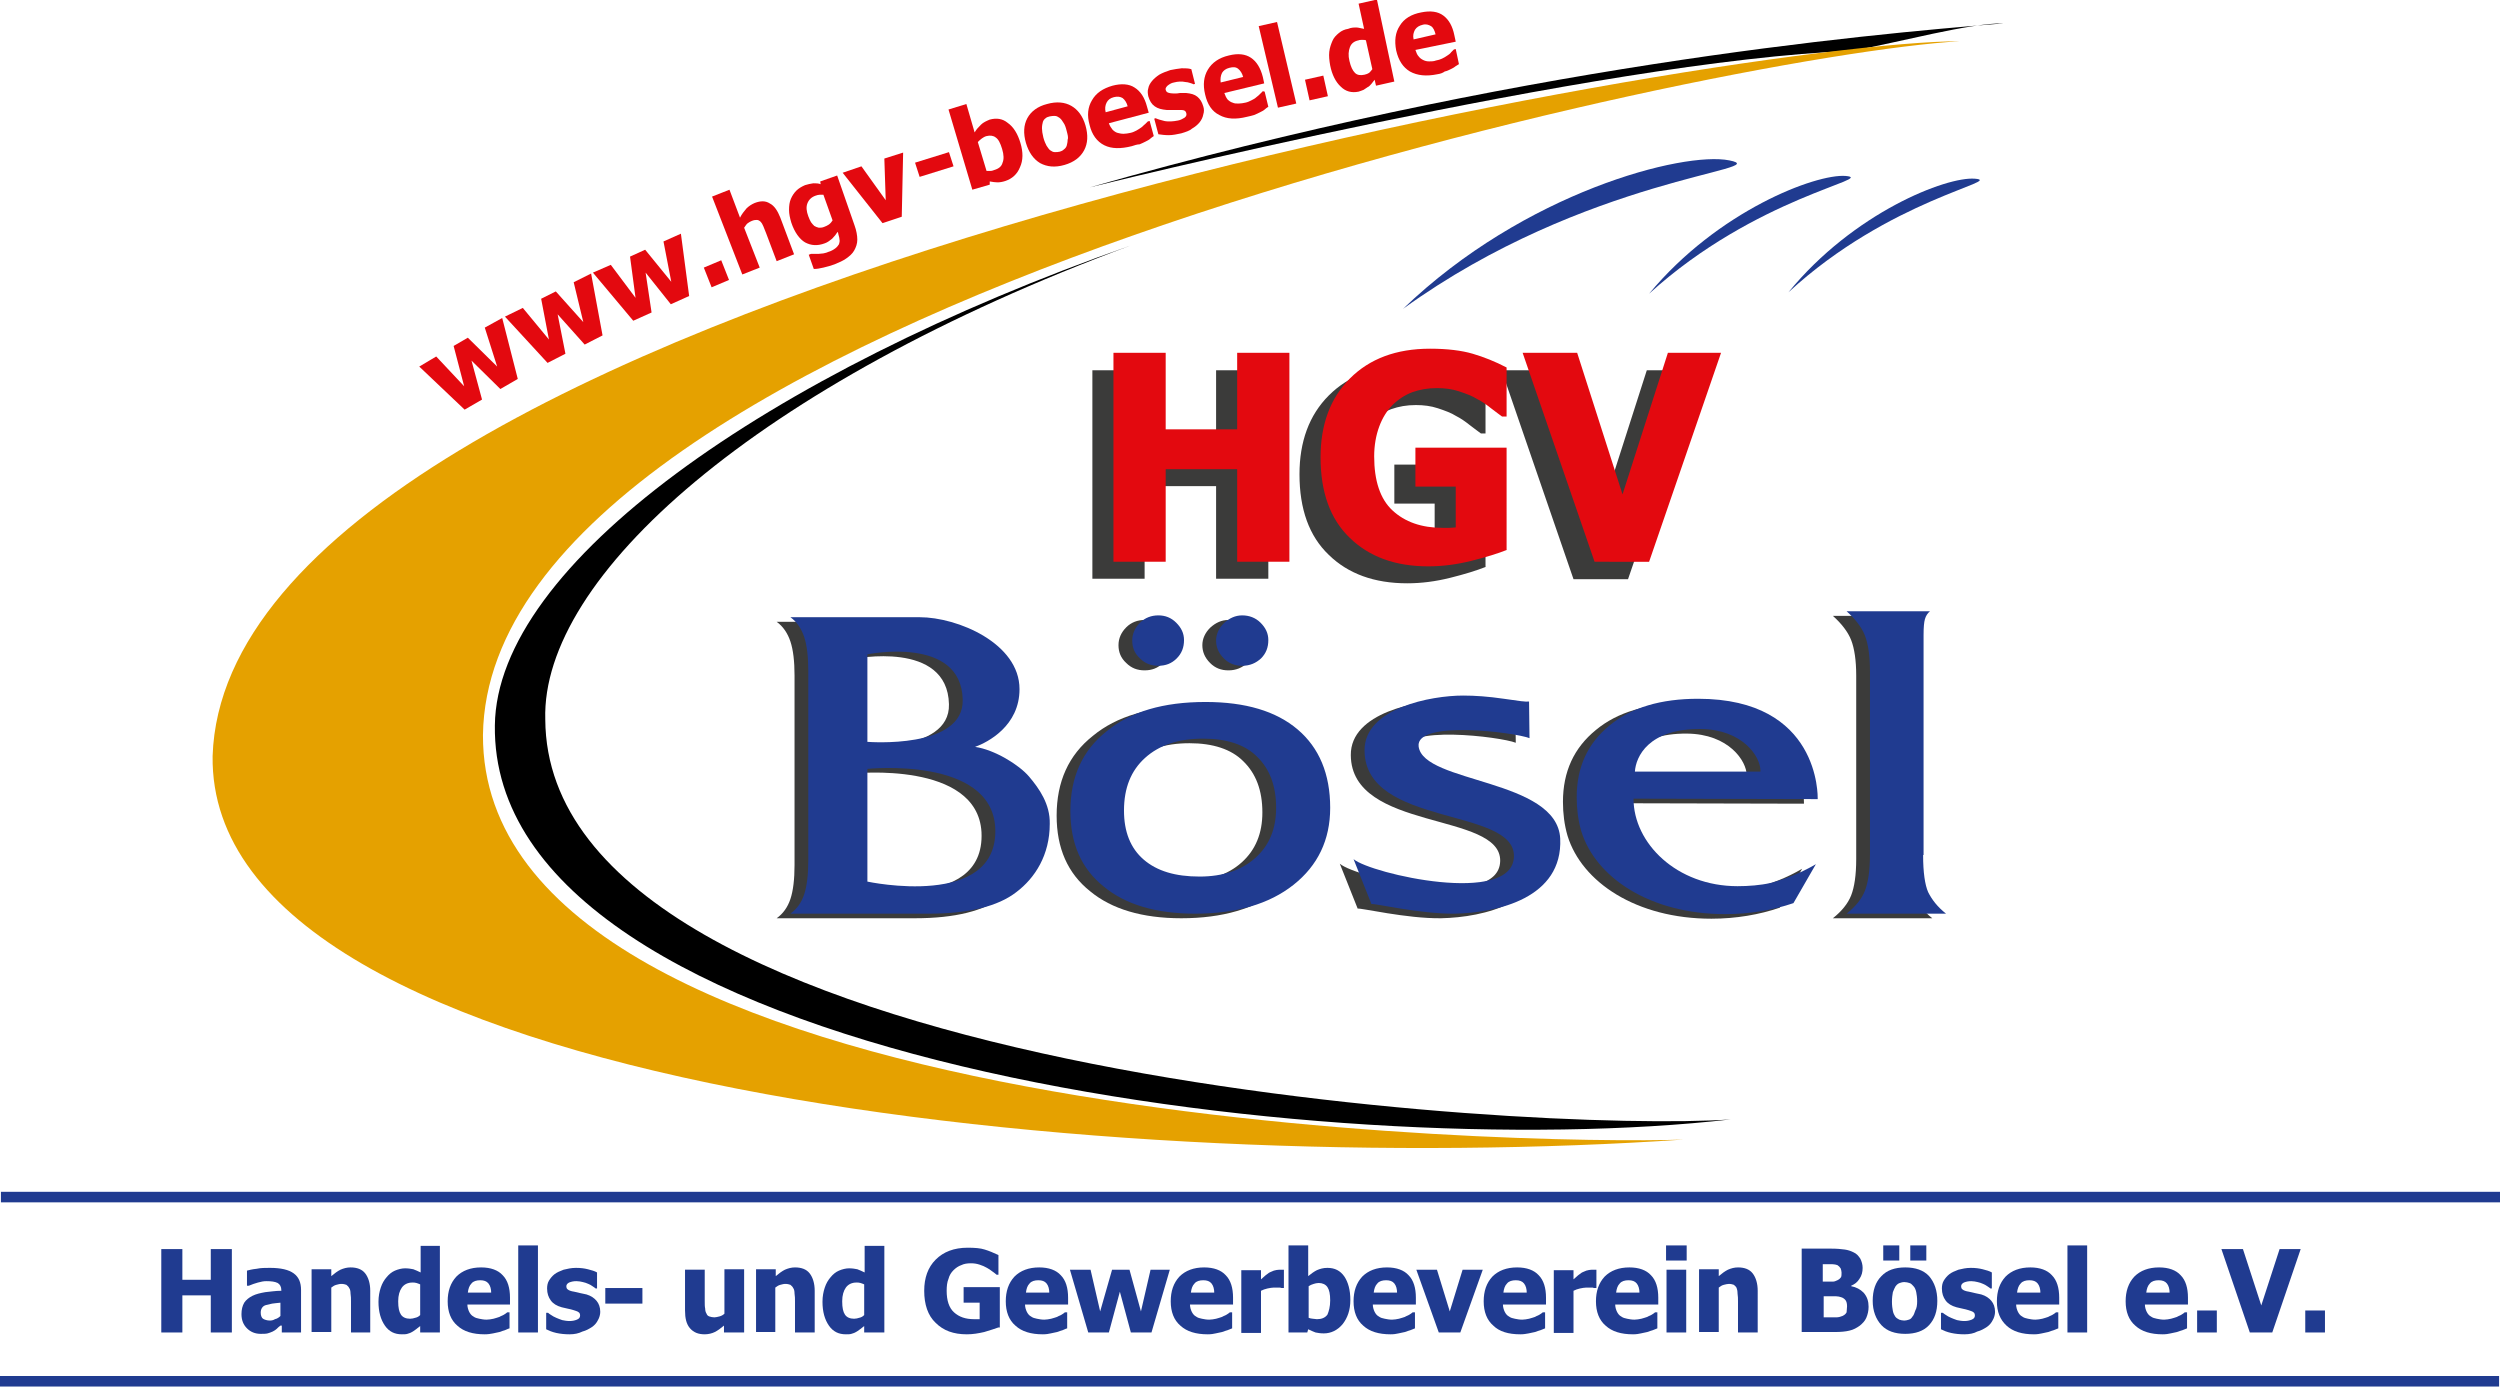 <?xml version="1.0" encoding="utf-8"?>
<!-- Generator: Adobe Illustrator 28.1.0, SVG Export Plug-In . SVG Version: 6.00 Build 0)  -->
<svg version="1.1" id="Ebene_1" xmlns="http://www.w3.org/2000/svg" xmlns:xlink="http://www.w3.org/1999/xlink" x="0px" y="0px"
	 viewBox="0 0 545.6 302.6" style="enable-background:new 0 0 545.6 302.6;" xml:space="preserve">
<style type="text/css">
	.st0{fill:#203B90;}
	.st1{fill:#E5A100;}
	.st2{fill:#3B3B3A;}
	.st3{fill:#E3090F;}
</style>
<path d="M246.7,53.6c-79.7,28-138.3,69.7-138.7,104.7c-1,73.7,182.7,96,269.7,86c-42,3-258.3-9.3-258.7-87.3
	C118.1,126,164.7,84,246.7,53.6z"/>
<path class="st0" d="M306.2,67.4C332.7,41.9,367.4,33,377.4,35C388,37.1,346.2,38.5,306.2,67.4C308.9,65.5,306.2,67.4,306.2,67.4z"
	/>
<path class="st0" d="M359.9,64.1c15-18.1,36.4-26.2,42.9-25.7C409.7,39,383.2,42.9,359.9,64.1C361.4,62.7,359.9,64.1,359.9,64.1z"/>
<path class="st0" d="M390.3,63.8C404.5,46.4,424.8,38.5,431,39C437.6,39.5,412.4,43.4,390.3,63.8C391.8,62.4,390.3,63.8,390.3,63.8z
	"/>
<path d="M237.8,40.9C330.4,14.5,406.2,7.6,437.3,5.1c-7.4-0.1-22.7,4.1-33.1,6C348.9,13.2,237.8,40.9,237.8,40.9z"/>
<path class="st1" d="M427.7,9c-51,0-378,55.7-381.3,156c-1,73.7,199.3,92,321,83.7c-33,1.2-262.3-2.7-262-88.3
	C106.7,68.3,375.7,12,427.7,9z"/>
<path class="st2" d="M221.6,170.5c-2.2-2.6-7.6-5.9-11.8-6.5c2.8-1,9.7-4.6,9.7-12.6c0-10-13.5-15.7-21.8-15.7h-28.2
	c1.4,1,2.4,2.5,3,4.3c0.6,1.8,0.9,4.3,0.9,7.4v41.4c0,3.1-0.3,5.6-0.9,7.4c-0.6,1.8-1.6,3.2-3,4.2h30.2c8.7,0,15.1-1.6,19.1-4.7
	c4.1-3.1,7.3-8.1,7.3-14.9C226.2,176.5,223.8,173.1,221.6,170.5z M186.3,143.8c0,0,20.5-4.2,20.8,9.9c0.3,10.9-20.8,9.2-20.8,9.2
	V143.8z M186.3,193.4v-24.6c0,0,27-2.8,27.9,12.8C215.1,199.6,186.3,193.4,186.3,193.4z"/>
<path class="st2" d="M230.6,178c0-7.4,2.6-13.2,7.9-17.4c5.2-4.3,12.4-6.4,21.6-6.4c8.7,0,15.4,2,20.1,6c4.7,4,7.1,9.7,7.1,17.1
	c0,7-2.7,12.6-8,16.8c-5.3,4.2-12.5,6.3-21.5,6.3c-8.5,0-15.2-2-19.9-5.9C233,190.6,230.6,185.1,230.6,178z M259.6,162.2
	c-5.4,0-9.6,1.4-12.7,4.2c-3.1,2.8-4.6,6.6-4.6,11.5c0,4.6,1.4,8.2,4.3,10.7c2.9,2.5,6.9,3.7,12.2,3.7c5.1,0,9.2-1.4,12.2-4.1
	c3-2.7,4.5-6.3,4.5-10.9c0-4.8-1.4-8.5-4.2-11.2C268.7,163.5,264.7,162.2,259.6,162.2z M244.1,140.8c0-1.5,0.6-2.8,1.7-3.9
	c1.1-1.1,2.5-1.6,4-1.6c1.5,0,2.8,0.5,3.9,1.6c1.1,1.1,1.7,2.3,1.7,3.8c0,1.6-0.5,2.9-1.6,4c-1.1,1.1-2.4,1.6-4,1.6
	c-1.6,0-2.9-0.5-4-1.6C244.6,143.6,244.1,142.3,244.1,140.8z M262.4,140.8c0-1.4,0.6-2.7,1.7-3.8c1.2-1.1,2.5-1.7,4-1.7
	c1.5,0,2.9,0.5,4,1.6c1.1,1.1,1.7,2.3,1.7,3.8c0,1.6-0.5,2.9-1.6,4c-1.1,1-2.4,1.6-4.1,1.6c-1.6,0-2.9-0.5-4-1.6
	C262.9,143.5,262.4,142.2,262.4,140.8z"/>
<g>
	<path class="st2" d="M292.4,188.5c3.8,3.2,34.8,10.3,35-0.6c0.2-10.8-32.5-6.4-32.6-23.1c-0.1-9.3,14.6-12,21.5-12
		c2.6,0,5.5,0.2,8.9,0.7c3.4,0.5,4.8,0.7,5.5,0.6l0.1,8c-3.3-1.3-24.9-4-24.2,1.8c1,8.1,30.2,7,30.9,20.1c0.6,13-13.7,16.2-23,16.4
		c-7.5,0.1-17.6-2.3-18.2-2.1L292.4,188.5z"/>
</g>
<g>
	<path class="st2" d="M416.7,187.6c0,3.8,0.4,6.5,1.1,8.1c0.8,1.6,2,3.2,3.9,4.7H400c1.9-1.5,3.3-3.2,4-5c0.7-1.8,1.1-4.4,1.1-7.9
		v-40.1c0-3.3-0.4-5.9-1.1-7.7c-0.7-1.8-2.1-3.6-4-5.3h18.2c-0.5,0.4-0.9,1-1.1,1.7c-0.2,0.7-0.3,1.8-0.3,3.5V187.6z"/>
</g>
<path class="st2" d="M383.4,193.7c-2.2,0.5-4.8,0.7-7.2,0.7c-13.3,0-22.7-9.4-22.7-19.1l40.2,0.1c0-0.6,0.5-21.9-26.1-21.9
	c-8.1,0-14.6,1.9-19.3,5.8c-4.8,3.9-7.2,9.1-7.2,15.7c0,2.5,0.3,5,1,7.4c3.1,10.1,15,18.1,31.4,18.1c5.4,0,10.5-0.9,14.9-2.4
	l4.9-8.5C389.9,191.6,386.4,192.9,383.4,193.7z M368.2,160.1c9.1,0.1,13,6,13,9.1v0.2h-27.4C354,166.2,356.7,160,368.2,160.1z"/>
<path class="st0" d="M224.6,169.5c-2.2-2.6-7.6-5.9-11.8-6.5c2.8-1,9.7-4.6,9.7-12.6c0-10-13.5-15.7-21.8-15.7h-28.2
	c1.4,1,2.4,2.5,3,4.3c0.6,1.8,0.9,4.3,0.9,7.4v41.4c0,3.1-0.3,5.6-0.9,7.4c-0.6,1.8-1.6,3.2-3,4.2h30.2c8.7,0,15.1-1.6,19.1-4.7
	c4.1-3.1,7.3-8.1,7.3-14.9C229.2,175.5,226.8,172.1,224.6,169.5z M189.3,142.8c0,0,20.5-4.2,20.8,9.9c0.3,10.9-20.8,9.2-20.8,9.2
	V142.8z M189.3,192.4v-24.6c0,0,27-2.8,27.9,12.8C218.1,198.6,189.3,192.4,189.3,192.4z"/>
<path class="st0" d="M233.6,177c0-7.4,2.6-13.2,7.9-17.4c5.2-4.3,12.4-6.4,21.6-6.4c8.7,0,15.4,2,20.1,6c4.7,4,7.1,9.7,7.1,17.1
	c0,7-2.7,12.6-8,16.8c-5.3,4.2-12.5,6.3-21.5,6.3c-8.5,0-15.2-2-19.9-5.9C236,189.6,233.6,184.1,233.6,177z M262.6,161.2
	c-5.4,0-9.6,1.4-12.7,4.2c-3.1,2.8-4.6,6.6-4.6,11.5c0,4.6,1.4,8.2,4.3,10.7c2.9,2.5,6.9,3.7,12.2,3.7c5.1,0,9.2-1.4,12.2-4.1
	c3-2.7,4.5-6.3,4.5-10.9c0-4.8-1.4-8.5-4.2-11.2C271.7,162.5,267.7,161.2,262.6,161.2z M247.1,139.8c0-1.5,0.6-2.8,1.7-3.9
	c1.1-1.1,2.5-1.6,4-1.6c1.5,0,2.8,0.5,3.9,1.6c1.1,1.1,1.7,2.3,1.7,3.8c0,1.6-0.5,2.9-1.6,4c-1.1,1.1-2.4,1.6-4,1.6
	c-1.6,0-2.9-0.5-4-1.6C247.6,142.6,247.1,141.3,247.1,139.8z M265.4,139.8c0-1.4,0.6-2.7,1.7-3.8c1.2-1.1,2.5-1.7,4-1.7
	c1.5,0,2.9,0.5,4,1.6c1.1,1.1,1.7,2.3,1.7,3.8c0,1.6-0.5,2.9-1.6,4c-1.1,1-2.4,1.6-4.1,1.6c-1.6,0-2.9-0.5-4-1.6
	C265.9,142.5,265.4,141.2,265.4,139.8z"/>
<g>
	<path class="st0" d="M295.4,187.5c3.8,3.2,34.8,10.3,35-0.6c0.2-10.8-32.5-6.4-32.6-23.1c-0.1-9.3,14.6-12,21.5-12
		c2.6,0,5.5,0.2,8.9,0.7c3.4,0.5,4.8,0.7,5.5,0.6l0.1,8c-3.3-1.3-24.9-4-24.2,1.8c1,8.1,30.2,7,30.9,20.1c0.6,13-13.7,16.2-23,16.4
		c-7.5,0.1-17.6-2.3-18.2-2.1L295.4,187.5z"/>
</g>
<g>
	<path class="st0" d="M419.7,186.6c0,3.8,0.4,6.5,1.1,8.1c0.8,1.6,2,3.2,3.9,4.7H403c1.9-1.5,3.3-3.2,4-5c0.7-1.8,1.1-4.4,1.1-7.9
		v-40.1c0-3.3-0.4-5.9-1.1-7.7c-0.7-1.8-2.1-3.6-4-5.3h18.2c-0.5,0.4-0.9,1-1.1,1.7c-0.2,0.7-0.3,1.8-0.3,3.5V186.6z"/>
</g>
<path class="st0" d="M386.4,192.7c-2.2,0.5-4.8,0.7-7.2,0.7c-13.3,0-22.7-9.4-22.7-19.1l40.2,0.1c0-0.6,0.5-21.9-26.1-21.9
	c-8.1,0-14.6,1.9-19.3,5.8c-4.8,3.9-7.2,9.1-7.2,15.7c0,2.5,0.3,5,1,7.4c3.1,10.1,15,18.1,31.4,18.1c5.4,0,10.5-0.9,14.9-2.4
	l4.9-8.5C392.9,190.6,389.4,191.9,386.4,192.7z M371.2,159.1c9.1,0.1,13,6,13,9.1v0.2h-27.4C357,165.2,359.7,159,371.2,159.1z"/>
<g>
	<path class="st2" d="M276.8,126.3h-11.4v-20.2h-15.6v20.2h-11.4V80.8h11.4v16.7h15.6V80.8h11.4V126.3z"/>
	<path class="st2" d="M324.3,123.7c-2,0.8-4.6,1.6-7.8,2.4c-3.2,0.8-6.3,1.2-9.4,1.2c-7.2,0-12.9-2.1-17.1-6.2
		c-4.3-4.1-6.4-10-6.4-17.6c0-7.1,2.1-12.9,6.4-17.2c4.3-4.3,10.1-6.5,17.5-6.5c3.8,0,6.9,0.4,9.3,1.1c2.4,0.7,4.9,1.7,7.4,3v10.7
		h-1c-0.6-0.4-1.3-1-2.4-1.8c-1-0.8-2-1.5-3-2c-1.1-0.7-2.5-1.2-4-1.7c-1.5-0.5-3.1-0.7-4.8-0.7c-2,0-3.7,0.3-5.4,0.9
		c-1.6,0.6-3.1,1.6-4.3,2.8c-1.2,1.2-2.2,2.8-2.9,4.7c-0.7,1.9-1.1,4.1-1.1,6.5c0,5.3,1.3,9.3,4,11.8c2.7,2.5,6.3,3.8,11,3.8
		c0.4,0,0.9,0,1.4,0c0.6,0,1-0.1,1.4-0.1v-8.9h-8.8v-8.5h19.9V123.7z"/>
	<path class="st2" d="M371,80.8l-15.7,45.6h-11.9l-15.7-45.6h11.9l9.9,30.9l9.9-30.9H371z"/>
</g>
<g>
	<path class="st3" d="M281.4,122.6h-11.4v-20.2h-15.6v20.2h-11.4V77h11.4v16.7h15.6V77h11.4V122.6z"/>
	<path class="st3" d="M328.9,120c-2,0.8-4.6,1.6-7.8,2.4c-3.2,0.8-6.3,1.2-9.4,1.2c-7.2,0-12.9-2.1-17.1-6.2
		c-4.3-4.1-6.4-10-6.4-17.6c0-7.1,2.1-12.9,6.4-17.2c4.3-4.3,10.1-6.5,17.5-6.5c3.8,0,6.9,0.4,9.3,1.1c2.4,0.7,4.9,1.7,7.4,3v10.7
		h-1c-0.6-0.4-1.3-1-2.4-1.8c-1-0.8-2-1.5-3-2c-1.1-0.7-2.5-1.2-4-1.7c-1.5-0.5-3.1-0.7-4.8-0.7c-2,0-3.7,0.3-5.4,0.9
		c-1.6,0.6-3.1,1.6-4.3,2.8c-1.2,1.2-2.2,2.8-2.9,4.7c-0.7,1.9-1.1,4.1-1.1,6.5c0,5.3,1.3,9.3,4,11.8c2.7,2.5,6.3,3.8,11,3.8
		c0.4,0,0.9,0,1.4,0c0.6,0,1-0.1,1.4-0.1v-8.9h-8.8v-8.5h19.9V120z"/>
	<path class="st3" d="M375.6,77l-15.7,45.6H348L332.3,77h11.9l9.9,30.9L364,77H375.6z"/>
</g>
<g>
	<path class="st3" d="M109.6,69.4l3.4,13.3l-3.8,2.2l-6.3-6.2l2.3,8.5l-3.8,2.2L91.5,80l3.7-2.2l6.1,6.5l-2.3-8.8l3.1-1.8l6.4,6.3
		l-2.7-8.5L109.6,69.4z"/>
	<path class="st3" d="M129,59.7l2.5,13.5l-3.9,2l-5.9-6.6l1.7,8.6l-3.9,2l-9.3-10.1l3.9-1.9l5.7,6.9l-1.7-8.9l3.2-1.6l6,6.7
		l-2.1-8.7L129,59.7z"/>
	<path class="st3" d="M148.6,51l1.8,13.6l-4,1.8l-5.5-6.9l1.3,8.7l-4,1.8l-8.8-10.5l3.9-1.7l5.4,7.2l-1.2-9l3.3-1.5l5.7,7l-1.7-8.8
		L148.6,51z"/>
	<path class="st3" d="M159.1,61.1l-3.8,1.6l-1.7-4.3l3.8-1.6L159.1,61.1z"/>
	<path class="st3" d="M173.3,55.5l-3.8,1.5l-2.3-6.1c-0.2-0.5-0.4-1-0.6-1.5c-0.2-0.5-0.4-0.8-0.6-1c-0.2-0.2-0.5-0.4-0.8-0.4
		c-0.3,0-0.6,0-1.1,0.2c-0.3,0.1-0.6,0.3-0.9,0.5c-0.3,0.2-0.5,0.6-0.8,1l3.4,8.7l-3.8,1.5l-6.6-17l3.8-1.5l2.3,6.1
		c0.4-0.8,0.9-1.4,1.4-2c0.5-0.5,1.1-0.9,1.8-1.2c1.3-0.5,2.4-0.5,3.3,0.1c1,0.5,1.7,1.6,2.3,3.1L173.3,55.5z"/>
	<path class="st3" d="M186.5,49.2c0.4,1.1,0.6,2.2,0.6,3.1c0,0.9-0.3,1.7-0.7,2.4c-0.4,0.7-1,1.2-1.7,1.7c-0.7,0.5-1.6,0.9-2.6,1.3
		c-0.8,0.3-1.6,0.5-2.4,0.7c-0.8,0.2-1.5,0.3-2.1,0.3l-1.1-3.1l0.5-0.2c0.2,0,0.5,0,0.8,0c0.3,0,0.6,0,0.9,0c0.3,0,0.7-0.1,1-0.1
		c0.3-0.1,0.6-0.1,1-0.3c0.7-0.2,1.2-0.5,1.6-0.8c0.4-0.3,0.6-0.6,0.8-0.9c0.1-0.3,0.2-0.7,0.1-1.1c0-0.4-0.2-0.8-0.3-1.4l-0.1-0.2
		c-0.3,0.5-0.7,1-1.2,1.5c-0.5,0.4-1,0.8-1.6,1c-1.6,0.6-3,0.5-4.3-0.2c-1.2-0.7-2.3-2.2-3-4.3c-0.3-1-0.5-1.9-0.5-2.8
		c0-0.9,0.1-1.7,0.4-2.4c0.3-0.7,0.7-1.3,1.2-1.8c0.5-0.5,1.2-0.9,1.9-1.2c0.6-0.2,1.2-0.3,1.8-0.4c0.6,0,1.1,0,1.6,0.2l-0.1-0.6
		l3.7-1.3L186.5,49.2z M181.7,48.1l-2-5.6c-0.2,0-0.5,0-0.8,0c-0.3,0-0.6,0.1-0.9,0.2c-0.9,0.3-1.5,0.9-1.8,1.7
		c-0.3,0.8-0.2,1.7,0.2,2.8c0.2,0.5,0.4,1,0.6,1.3c0.2,0.3,0.5,0.6,0.7,0.8c0.3,0.2,0.6,0.3,1,0.4c0.3,0,0.8,0,1.2-0.2
		c0.3-0.1,0.7-0.3,1-0.5C181.3,48.7,181.5,48.4,181.7,48.1z"/>
	<path class="st3" d="M197.1,33.3l-0.3,14l-4.2,1.4l-8.7-11l4.1-1.4l5.3,7.4l-0.3-9.1L197.1,33.3z"/>
	<path class="st3" d="M208.1,36.3l-7.4,2.3l-1-3.1l7.4-2.3L208.1,36.3z"/>
	<path class="st3" d="M222.7,31.2c0.6,2,0.6,3.8-0.1,5.3c-0.6,1.5-1.7,2.5-3.2,3c-0.6,0.2-1.2,0.3-1.7,0.3c-0.5,0-1.1-0.1-1.7-0.2
		l0,0.7l-3.8,1.1l-5.2-17.5l3.9-1.2l1.8,6.2c0.4-0.7,0.9-1.2,1.4-1.7c0.5-0.5,1.2-0.8,1.9-1.1c1.5-0.4,2.8-0.2,3.9,0.7
		C221.2,27.7,222.1,29.2,222.7,31.2z M218.7,32.5c-0.4-1.3-0.8-2.1-1.4-2.5c-0.5-0.4-1.2-0.5-2-0.3c-0.4,0.1-0.7,0.3-1,0.5
		c-0.3,0.2-0.6,0.5-0.9,0.8l1.9,6.3c0.3,0,0.6,0,0.9,0c0.3,0,0.5-0.1,0.8-0.2c1-0.3,1.6-0.8,1.8-1.6
		C219.1,34.8,219.1,33.8,218.7,32.5z"/>
	<path class="st3" d="M236.9,27.4c0.6,2.1,0.5,3.9-0.3,5.4c-0.8,1.5-2.2,2.6-4.3,3.2c-2.1,0.6-3.8,0.4-5.3-0.4
		c-1.5-0.9-2.5-2.4-3.1-4.4c-0.6-2.1-0.5-3.9,0.3-5.4c0.8-1.5,2.3-2.6,4.3-3.1c2.1-0.6,3.9-0.4,5.3,0.4
		C235.2,23.9,236.3,25.3,236.9,27.4z M232.8,28.6c-0.2-0.8-0.4-1.4-0.7-1.8c-0.3-0.5-0.5-0.8-0.9-1.1c-0.3-0.2-0.6-0.4-1-0.4
		c-0.3,0-0.7,0-1.1,0.1c-0.4,0.1-0.7,0.2-0.9,0.4c-0.3,0.2-0.5,0.5-0.6,0.8c-0.1,0.4-0.2,0.8-0.2,1.4c0,0.5,0.1,1.2,0.3,2
		c0.2,0.8,0.5,1.4,0.7,1.8c0.3,0.4,0.5,0.8,0.8,1c0.3,0.2,0.6,0.4,1,0.4c0.4,0,0.7,0,1.1-0.1c0.3-0.1,0.6-0.2,0.9-0.5
		c0.3-0.2,0.5-0.5,0.6-0.8c0.1-0.4,0.2-0.8,0.2-1.3C233.2,30,233,29.4,232.8,28.6z"/>
	<path class="st3" d="M247,31.9c-2.4,0.6-4.4,0.6-6-0.2c-1.6-0.8-2.7-2.3-3.2-4.4c-0.6-2.1-0.4-3.9,0.5-5.4c0.9-1.6,2.4-2.6,4.5-3.2
		c1.9-0.5,3.6-0.4,4.8,0.4c1.3,0.8,2.2,2.2,2.7,4.1l0.4,1.4l-8.7,2.3c0.2,0.6,0.5,1,0.8,1.4c0.3,0.3,0.7,0.6,1.1,0.7
		c0.4,0.1,0.8,0.2,1.3,0.2c0.5,0,1-0.1,1.5-0.2c0.5-0.1,0.9-0.3,1.3-0.5c0.4-0.2,0.8-0.5,1.1-0.7c0.3-0.2,0.5-0.5,0.8-0.7
		c0.2-0.2,0.4-0.4,0.6-0.6l0.4-0.1l0.9,3.3c-0.3,0.2-0.6,0.4-0.8,0.6c-0.2,0.2-0.6,0.4-1,0.6c-0.4,0.2-0.8,0.4-1.3,0.6
		C248.2,31.5,247.6,31.7,247,31.9z M246.1,23.2c-0.2-0.8-0.6-1.4-1.1-1.8c-0.5-0.3-1.1-0.4-1.9-0.2c-0.8,0.2-1.3,0.6-1.6,1.2
		c-0.3,0.6-0.4,1.3-0.2,2.1L246.1,23.2z"/>
	<path class="st3" d="M257.8,29.1c-0.9,0.2-1.9,0.4-2.7,0.4c-0.9,0-1.6-0.1-2.3-0.2l-0.9-3.4l0.3-0.1c0.2,0.1,0.5,0.2,0.8,0.3
		c0.3,0.1,0.7,0.2,1.1,0.3c0.4,0.1,0.9,0.1,1.4,0.1c0.5,0,1-0.1,1.6-0.2c0.6-0.1,1-0.4,1.4-0.6c0.4-0.3,0.5-0.6,0.4-1
		c-0.1-0.3-0.2-0.5-0.5-0.6c-0.2-0.1-0.7-0.1-1.3-0.1c-0.3,0-0.7,0-1.2,0c-0.5,0-0.9,0-1.3,0c-1.1-0.1-1.9-0.3-2.6-0.8
		c-0.7-0.5-1.1-1.2-1.4-2.2c-0.1-0.6-0.2-1.1,0-1.7c0.1-0.6,0.4-1.1,0.8-1.6c0.4-0.5,1-1,1.6-1.4c0.7-0.4,1.5-0.7,2.4-1
		c0.9-0.2,1.7-0.3,2.5-0.4c0.8,0,1.5,0,2.1,0.2l0.8,3.2l-0.3,0.1c-0.2-0.1-0.4-0.2-0.8-0.3c-0.3-0.1-0.7-0.2-1-0.2
		c-0.4-0.1-0.8-0.1-1.2-0.1s-0.9,0.1-1.3,0.2c-0.6,0.1-1,0.4-1.4,0.7c-0.3,0.3-0.5,0.6-0.4,0.9c0.1,0.3,0.2,0.5,0.5,0.6
		c0.2,0.1,0.7,0.2,1.4,0.2c0.4,0,0.8,0,1.2-0.1c0.5,0,0.9,0,1.4,0c1,0.1,1.8,0.3,2.4,0.8c0.6,0.5,1,1.1,1.3,2.1
		c0.2,0.6,0.2,1.2,0,1.8c-0.1,0.6-0.4,1.2-0.8,1.7c-0.4,0.5-1,1-1.7,1.4C259.7,28.5,258.8,28.8,257.8,29.1z"/>
	<path class="st3" d="M272.1,25.5c-2.4,0.6-4.4,0.5-6-0.4c-1.6-0.8-2.6-2.3-3.1-4.5c-0.5-2.1-0.3-3.9,0.6-5.4
		c0.9-1.5,2.4-2.6,4.6-3.1c2-0.5,3.6-0.3,4.8,0.5c1.2,0.8,2.1,2.2,2.6,4.2l0.3,1.4l-8.7,2.1c0.2,0.6,0.4,1,0.7,1.4
		c0.3,0.3,0.7,0.6,1.1,0.7c0.4,0.2,0.8,0.2,1.3,0.2c0.5,0,1-0.1,1.5-0.2c0.5-0.1,0.9-0.3,1.3-0.5c0.4-0.2,0.8-0.4,1.1-0.7
		c0.3-0.2,0.6-0.5,0.8-0.7c0.2-0.2,0.4-0.4,0.6-0.6L276,20l0.8,3.3c-0.3,0.2-0.6,0.4-0.8,0.6c-0.2,0.2-0.6,0.4-1,0.6
		c-0.4,0.2-0.8,0.4-1.3,0.6C273.3,25.2,272.7,25.4,272.1,25.5z M271.3,16.8c-0.2-0.8-0.6-1.4-1.1-1.8c-0.5-0.4-1.1-0.4-1.9-0.2
		c-0.8,0.2-1.3,0.6-1.6,1.1c-0.3,0.6-0.4,1.3-0.3,2.1L271.3,16.8z"/>
	<path class="st3" d="M282.9,22.6l-4,0.9l-4.2-17.8l4-0.9L282.9,22.6z"/>
	<path class="st3" d="M289.8,21l-4,0.9l-1-4.5l4-0.9L289.8,21z"/>
	<path class="st3" d="M304.3,17.8l-4,0.9l-0.3-1.3c-0.2,0.3-0.5,0.6-0.7,0.9c-0.3,0.3-0.5,0.6-0.8,0.7c-0.3,0.2-0.6,0.4-0.9,0.6
		c-0.3,0.1-0.7,0.3-1.1,0.4c-1.5,0.3-2.8,0-3.9-1.1c-1.1-1-1.9-2.6-2.3-4.6c-0.2-1.1-0.3-2.1-0.2-3s0.4-1.7,0.7-2.4
		c0.3-0.7,0.8-1.2,1.4-1.7c0.6-0.5,1.3-0.8,2-0.9C294.9,6,295.5,6,296,6c0.5,0,1,0.2,1.7,0.3l-1.2-5.5l4-0.9L304.3,17.8z
		 M299.5,15.1l-1.4-6.3c-0.2-0.1-0.5-0.1-0.8-0.1c-0.3,0-0.6,0-0.8,0.1c-1,0.2-1.6,0.7-1.9,1.5c-0.3,0.8-0.4,1.8-0.1,3
		c0.3,1.3,0.7,2.1,1.2,2.6c0.5,0.5,1.2,0.6,2.1,0.4c0.4-0.1,0.7-0.2,1-0.4C299,15.7,299.3,15.4,299.5,15.1z"/>
	<path class="st3" d="M313.7,16.2c-2.4,0.5-4.4,0.3-6-0.6c-1.5-0.9-2.5-2.4-3-4.6c-0.4-2.1-0.2-3.9,0.8-5.4c0.9-1.5,2.5-2.5,4.7-2.9
		c2-0.4,3.6-0.2,4.8,0.7c1.2,0.9,2,2.3,2.4,4.3l0.3,1.4l-8.8,1.8c0.2,0.6,0.4,1.1,0.7,1.4c0.3,0.4,0.6,0.6,1,0.8
		c0.4,0.2,0.8,0.3,1.3,0.3c0.5,0,1,0,1.5-0.2c0.5-0.1,0.9-0.2,1.3-0.4c0.4-0.2,0.8-0.4,1.2-0.7c0.3-0.2,0.6-0.4,0.8-0.7
		c0.2-0.2,0.4-0.4,0.6-0.6l0.4-0.1l0.7,3.3c-0.3,0.2-0.6,0.4-0.8,0.5c-0.2,0.2-0.6,0.4-1,0.6c-0.4,0.2-0.8,0.4-1.3,0.5
		C314.9,15.9,314.4,16.1,313.7,16.2z M313.3,7.5c-0.2-0.8-0.5-1.5-1-1.8s-1.1-0.5-1.8-0.3c-0.8,0.2-1.3,0.5-1.7,1.1
		c-0.3,0.6-0.5,1.2-0.3,2.1L313.3,7.5z"/>
</g>
<g>
	<path class="st0" d="M50.6,290.8h-4.6v-8.1h-6.2v8.1h-4.6v-18.2h4.6v6.7h6.2v-6.7h4.6V290.8z"/>
	<path class="st0" d="M61.2,289.3c-0.3,0.2-0.6,0.5-0.8,0.7c-0.2,0.2-0.5,0.4-0.9,0.6c-0.4,0.2-0.8,0.3-1.1,0.4
		c-0.4,0.1-0.9,0.1-1.5,0.1c-1.2,0-2.2-0.4-3-1.2c-0.8-0.8-1.2-1.8-1.2-3.1c0-1,0.2-1.8,0.6-2.5c0.4-0.6,1-1.1,1.8-1.5
		c0.8-0.4,1.7-0.6,2.8-0.8c1.1-0.1,2.2-0.3,3.5-0.3v-0.1c0-0.8-0.3-1.3-0.8-1.6c-0.6-0.3-1.4-0.4-2.5-0.4c-0.5,0-1.1,0.1-1.8,0.3
		c-0.7,0.2-1.3,0.4-2,0.7h-0.4v-3.3c0.4-0.1,1.1-0.3,2.1-0.4c0.9-0.2,1.9-0.2,2.9-0.2c2.4,0,4.1,0.4,5.2,1.2c1.1,0.8,1.6,2,1.6,3.6
		v9.3h-4.2V289.3z M61.2,287.2v-2.9c-0.7,0.1-1.3,0.1-1.8,0.2c-0.4,0.1-0.9,0.2-1.3,0.3c-0.4,0.1-0.7,0.3-0.9,0.6
		c-0.2,0.3-0.3,0.6-0.3,1.1c0,0.6,0.2,1.1,0.5,1.3c0.3,0.2,0.9,0.4,1.5,0.4c0.4,0,0.8-0.1,1.1-0.3C60.5,287.8,60.9,287.5,61.2,287.2
		z"/>
	<path class="st0" d="M80.9,290.8h-4.3V284c0-0.6,0-1.1-0.1-1.7c0-0.5-0.1-1-0.3-1.2c-0.1-0.3-0.4-0.5-0.6-0.7
		c-0.3-0.1-0.6-0.2-1.1-0.2c-0.4,0-0.7,0.1-1.1,0.2c-0.4,0.1-0.7,0.3-1.1,0.6v9.7h-4.3v-13.7h4.3v1.5c0.7-0.6,1.4-1.1,2-1.4
		c0.7-0.3,1.4-0.5,2.2-0.5c1.4,0,2.5,0.4,3.2,1.3c0.7,0.9,1.1,2.2,1.1,3.8V290.8z"/>
	<path class="st0" d="M96,290.8h-4.3v-1.4c-0.3,0.2-0.6,0.5-0.9,0.7c-0.4,0.3-0.7,0.5-0.9,0.6c-0.3,0.2-0.7,0.3-1,0.4
		c-0.3,0.1-0.7,0.1-1.2,0.1c-1.6,0-2.8-0.6-3.7-1.9c-0.9-1.3-1.4-3-1.4-5.2c0-1.2,0.2-2.2,0.5-3.1c0.3-0.9,0.7-1.6,1.3-2.3
		c0.5-0.6,1.1-1.1,1.8-1.4c0.7-0.3,1.5-0.5,2.2-0.5c0.7,0,1.3,0.1,1.8,0.2c0.5,0.2,1,0.4,1.6,0.7v-5.8H96V290.8z M91.7,287v-6.7
		c-0.2-0.1-0.5-0.2-0.8-0.3c-0.3-0.1-0.6-0.1-0.9-0.1c-1,0-1.8,0.4-2.3,1.1c-0.5,0.7-0.8,1.7-0.8,3c0,1.4,0.2,2.3,0.6,2.9
		c0.4,0.6,1.1,0.9,2,0.9c0.4,0,0.8-0.1,1.1-0.2C91.1,287.5,91.4,287.3,91.7,287z"/>
	<path class="st0" d="M105.8,291.2c-2.6,0-4.6-0.6-6-1.9c-1.4-1.2-2.1-3-2.1-5.3c0-2.2,0.6-4,1.9-5.4c1.3-1.3,3.1-2,5.4-2
		c2.1,0,3.7,0.6,4.7,1.7c1.1,1.1,1.6,2.8,1.6,4.9v1.5H102c0,0.6,0.2,1.2,0.4,1.6c0.2,0.4,0.5,0.8,0.9,1c0.4,0.3,0.8,0.4,1.3,0.5
		c0.5,0.1,1,0.2,1.6,0.2c0.5,0,1-0.1,1.5-0.2c0.5-0.1,0.9-0.3,1.3-0.4c0.3-0.2,0.7-0.3,1-0.5c0.3-0.2,0.5-0.3,0.7-0.5h0.5v3.5
		c-0.4,0.1-0.7,0.3-1,0.4c-0.3,0.1-0.7,0.2-1.2,0.4c-0.5,0.1-0.9,0.2-1.4,0.3C107.1,291.1,106.5,291.2,105.8,291.2z M107.2,282.2
		c0-0.9-0.2-1.6-0.6-2.1c-0.4-0.5-1-0.7-1.8-0.7c-0.8,0-1.5,0.2-1.9,0.7c-0.5,0.5-0.7,1.2-0.8,2H107.2z"/>
	<path class="st0" d="M117.4,290.8h-4.3v-19h4.3V290.8z"/>
	<path class="st0" d="M124.3,291.2c-1,0-2-0.1-2.9-0.3c-0.9-0.2-1.6-0.5-2.2-0.8v-3.6h0.4c0.2,0.2,0.4,0.3,0.7,0.5
		c0.3,0.2,0.6,0.4,1.1,0.6c0.4,0.2,0.8,0.3,1.3,0.5c0.5,0.1,1,0.2,1.6,0.2c0.6,0,1.1-0.1,1.6-0.3c0.5-0.2,0.7-0.5,0.7-0.9
		c0-0.3-0.1-0.6-0.3-0.7c-0.2-0.2-0.6-0.3-1.2-0.5c-0.3-0.1-0.7-0.2-1.2-0.3c-0.5-0.1-0.9-0.2-1.3-0.3c-1.1-0.3-1.9-0.8-2.4-1.5
		c-0.5-0.7-0.8-1.5-0.8-2.6c0-0.6,0.1-1.2,0.4-1.7c0.3-0.5,0.7-1,1.2-1.4c0.5-0.4,1.2-0.7,2-1c0.8-0.2,1.7-0.4,2.7-0.4
		c1,0,1.8,0.1,2.6,0.3c0.8,0.2,1.5,0.4,2,0.7v3.5H130c-0.1-0.1-0.4-0.3-0.7-0.5c-0.3-0.2-0.6-0.4-0.9-0.5c-0.4-0.2-0.8-0.3-1.2-0.4
		c-0.4-0.1-0.9-0.2-1.4-0.2c-0.6,0-1.1,0.1-1.6,0.3c-0.4,0.2-0.6,0.5-0.6,0.8c0,0.3,0.1,0.6,0.3,0.7c0.2,0.2,0.7,0.4,1.4,0.5
		c0.4,0.1,0.8,0.2,1.3,0.3c0.5,0.1,0.9,0.2,1.4,0.3c1,0.3,1.7,0.8,2.2,1.4c0.5,0.6,0.8,1.4,0.8,2.4c0,0.6-0.2,1.3-0.5,1.8
		c-0.3,0.6-0.7,1.1-1.3,1.5c-0.6,0.4-1.3,0.8-2.1,1C126.3,291,125.4,291.2,124.3,291.2z"/>
	<path class="st0" d="M140.2,284.5h-8.1v-3.4h8.1V284.5z"/>
	<path class="st0" d="M162.2,290.8H158v-1.5c-0.7,0.6-1.4,1.1-2,1.4c-0.6,0.3-1.4,0.5-2.2,0.5c-1.4,0-2.4-0.4-3.2-1.3
		c-0.8-0.9-1.1-2.2-1.1-3.9v-8.9h4.3v6.8c0,0.7,0,1.3,0.1,1.7c0,0.4,0.1,0.8,0.3,1.1c0.1,0.3,0.3,0.5,0.6,0.6
		c0.3,0.1,0.7,0.2,1.1,0.2c0.3,0,0.7-0.1,1.1-0.2c0.4-0.1,0.8-0.3,1.1-0.6v-9.7h4.3V290.8z"/>
	<path class="st0" d="M177.8,290.8h-4.3V284c0-0.6,0-1.1-0.1-1.7c0-0.5-0.1-1-0.3-1.2c-0.1-0.3-0.4-0.5-0.6-0.7
		c-0.3-0.1-0.6-0.2-1.1-0.2c-0.4,0-0.7,0.1-1.1,0.2c-0.4,0.1-0.7,0.3-1.1,0.6v9.7H165v-13.7h4.3v1.5c0.7-0.6,1.4-1.1,2-1.4
		c0.7-0.3,1.4-0.5,2.2-0.5c1.4,0,2.5,0.4,3.2,1.3c0.7,0.9,1.1,2.2,1.1,3.8V290.8z"/>
	<path class="st0" d="M192.9,290.8h-4.3v-1.4c-0.3,0.2-0.6,0.5-0.9,0.7c-0.4,0.3-0.7,0.5-0.9,0.6c-0.3,0.2-0.7,0.3-1,0.4
		c-0.3,0.1-0.7,0.1-1.2,0.1c-1.6,0-2.8-0.6-3.7-1.9c-0.9-1.3-1.4-3-1.4-5.2c0-1.2,0.2-2.2,0.5-3.1c0.3-0.9,0.7-1.6,1.3-2.3
		c0.5-0.6,1.1-1.1,1.8-1.4c0.7-0.3,1.5-0.5,2.2-0.5c0.7,0,1.3,0.1,1.8,0.2c0.5,0.2,1,0.4,1.6,0.7v-5.8h4.3V290.8z M188.6,287v-6.7
		c-0.2-0.1-0.5-0.2-0.8-0.3c-0.3-0.1-0.6-0.1-0.9-0.1c-1,0-1.8,0.4-2.3,1.1c-0.5,0.7-0.8,1.7-0.8,3c0,1.4,0.2,2.3,0.6,2.9
		c0.4,0.6,1.1,0.9,2,0.9c0.4,0,0.8-0.1,1.1-0.2C188,287.5,188.3,287.3,188.6,287z"/>
	<path class="st0" d="M217.9,289.7c-0.8,0.3-1.8,0.6-3.1,1c-1.3,0.3-2.5,0.5-3.8,0.5c-2.9,0-5.1-0.8-6.8-2.5c-1.7-1.6-2.5-4-2.5-7
		c0-2.8,0.8-5.1,2.5-6.8c1.7-1.7,4-2.6,7-2.6c1.5,0,2.8,0.1,3.7,0.4c1,0.3,1.9,0.7,3,1.2v4.3h-0.4c-0.2-0.2-0.5-0.4-0.9-0.7
		c-0.4-0.3-0.8-0.6-1.2-0.8c-0.5-0.3-1-0.5-1.6-0.7c-0.6-0.2-1.2-0.3-1.9-0.3c-0.8,0-1.5,0.1-2.1,0.4c-0.6,0.2-1.2,0.6-1.7,1.1
		c-0.5,0.5-0.9,1.1-1.1,1.9c-0.3,0.7-0.4,1.6-0.4,2.6c0,2.1,0.5,3.7,1.6,4.7c1.1,1,2.5,1.5,4.4,1.5c0.2,0,0.4,0,0.6,0
		c0.2,0,0.4,0,0.6,0v-3.6h-3.5v-3.4h7.9V289.7z"/>
	<path class="st0" d="M227.6,291.2c-2.6,0-4.6-0.6-6-1.9c-1.4-1.2-2.1-3-2.1-5.3c0-2.2,0.6-4,1.9-5.4c1.3-1.3,3.1-2,5.4-2
		c2.1,0,3.7,0.6,4.7,1.7c1.1,1.1,1.6,2.8,1.6,4.9v1.5h-9.4c0,0.6,0.2,1.2,0.4,1.6c0.2,0.4,0.5,0.8,0.9,1c0.4,0.3,0.8,0.4,1.3,0.5
		c0.5,0.1,1,0.2,1.6,0.2c0.5,0,1-0.1,1.5-0.2c0.5-0.1,0.9-0.3,1.3-0.4c0.3-0.2,0.7-0.3,1-0.5c0.3-0.2,0.5-0.3,0.7-0.5h0.5v3.5
		c-0.4,0.1-0.7,0.3-1,0.4c-0.3,0.1-0.7,0.2-1.2,0.4c-0.5,0.1-0.9,0.2-1.4,0.3C228.9,291.1,228.3,291.2,227.6,291.2z M229,282.2
		c0-0.9-0.2-1.6-0.6-2.1c-0.4-0.5-1-0.7-1.8-0.7c-0.8,0-1.5,0.2-1.9,0.7c-0.5,0.5-0.7,1.2-0.8,2H229z"/>
	<path class="st0" d="M255.3,277.1l-4,13.7h-4.5l-2.4-8.9l-2.4,8.9h-4.5l-4-13.7h4.5l2.1,9.1l2.6-9.1h3.8l2.5,9.1l2.1-9.1H255.3z"/>
	<path class="st0" d="M263.6,291.2c-2.6,0-4.6-0.6-6-1.9c-1.4-1.2-2.1-3-2.1-5.3c0-2.2,0.6-4,1.9-5.4c1.3-1.3,3.1-2,5.4-2
		c2.1,0,3.7,0.6,4.7,1.7c1.1,1.1,1.6,2.8,1.6,4.9v1.5h-9.4c0,0.6,0.2,1.2,0.4,1.6c0.2,0.4,0.5,0.8,0.9,1c0.4,0.3,0.8,0.4,1.3,0.5
		c0.5,0.1,1,0.2,1.6,0.2c0.5,0,1-0.1,1.5-0.2c0.5-0.1,0.9-0.3,1.3-0.4c0.3-0.2,0.7-0.3,1-0.5c0.3-0.2,0.5-0.3,0.7-0.5h0.5v3.5
		c-0.3,0.1-0.7,0.3-1,0.4c-0.3,0.1-0.7,0.2-1.2,0.4c-0.5,0.1-0.9,0.2-1.4,0.3C264.9,291.1,264.3,291.2,263.6,291.2z M265,282.2
		c0-0.9-0.2-1.6-0.6-2.1c-0.4-0.5-1-0.7-1.8-0.7c-0.8,0-1.5,0.2-1.9,0.7c-0.5,0.5-0.7,1.2-0.8,2H265z"/>
	<path class="st0" d="M280.1,281.1h-0.4c-0.2-0.1-0.4-0.1-0.7-0.1c-0.3,0-0.7,0-1,0c-0.4,0-0.9,0.1-1.4,0.2c-0.5,0.1-1,0.3-1.4,0.5
		v9.2h-4.3v-13.7h4.3v2c0.2-0.2,0.5-0.4,0.8-0.7c0.3-0.3,0.7-0.5,0.9-0.7c0.3-0.2,0.7-0.3,1.1-0.5c0.4-0.1,0.8-0.2,1.2-0.2
		c0.1,0,0.3,0,0.5,0c0.2,0,0.3,0,0.5,0V281.1z"/>
	<path class="st0" d="M294.7,283.7c0,2.2-0.6,3.9-1.7,5.3c-1.1,1.3-2.5,2-4.1,2c-0.7,0-1.3-0.1-1.8-0.2c-0.5-0.2-1-0.4-1.6-0.7
		l-0.2,0.7h-4.1v-19h4.3v6.7c0.6-0.5,1.3-1,1.9-1.3c0.7-0.3,1.4-0.5,2.3-0.5c1.6,0,2.8,0.6,3.7,1.9
		C294.2,279.8,294.7,281.5,294.7,283.7z M290.3,283.8c0-1.4-0.2-2.3-0.6-2.9c-0.4-0.6-1.1-0.9-1.9-0.9c-0.4,0-0.8,0.1-1.1,0.2
		c-0.4,0.1-0.8,0.3-1.1,0.5v6.9c0.3,0.1,0.6,0.2,0.9,0.2c0.3,0,0.6,0.1,0.9,0.1c1,0,1.8-0.3,2.3-1
		C290,286.2,290.3,285.2,290.3,283.8z"/>
	<path class="st0" d="M303.5,291.2c-2.6,0-4.6-0.6-6-1.9c-1.4-1.2-2.1-3-2.1-5.3c0-2.2,0.6-4,1.9-5.4c1.3-1.3,3.1-2,5.4-2
		c2.1,0,3.7,0.6,4.7,1.7c1.1,1.1,1.6,2.8,1.6,4.9v1.5h-9.4c0,0.6,0.2,1.2,0.4,1.6c0.2,0.4,0.5,0.8,0.9,1c0.4,0.3,0.8,0.4,1.3,0.5
		c0.5,0.1,1,0.2,1.6,0.2c0.5,0,1-0.1,1.5-0.2c0.5-0.1,0.9-0.3,1.3-0.4c0.3-0.2,0.7-0.3,1-0.5c0.3-0.2,0.5-0.3,0.7-0.5h0.5v3.5
		c-0.3,0.1-0.7,0.3-1,0.4c-0.3,0.1-0.7,0.2-1.2,0.4c-0.5,0.1-0.9,0.2-1.4,0.3C304.8,291.1,304.2,291.2,303.5,291.2z M304.9,282.2
		c0-0.9-0.2-1.6-0.6-2.1c-0.4-0.5-1-0.7-1.8-0.7c-0.8,0-1.5,0.2-1.9,0.7c-0.5,0.5-0.7,1.2-0.8,2H304.9z"/>
	<path class="st0" d="M323.6,277.1l-4.9,13.7h-4.7l-4.9-13.7h4.5l2.8,9.1l2.8-9.1H323.6z"/>
	<path class="st0" d="M331.8,291.2c-2.6,0-4.6-0.6-5.9-1.9c-1.4-1.2-2.1-3-2.1-5.3c0-2.2,0.6-4,1.9-5.4c1.3-1.3,3.1-2,5.4-2
		c2.1,0,3.7,0.6,4.7,1.7c1.1,1.1,1.6,2.8,1.6,4.9v1.5H328c0,0.6,0.2,1.2,0.4,1.6c0.2,0.4,0.5,0.8,0.9,1c0.4,0.3,0.8,0.4,1.3,0.5
		c0.5,0.1,1,0.2,1.6,0.2c0.5,0,1-0.1,1.5-0.2c0.5-0.1,0.9-0.3,1.3-0.4c0.3-0.2,0.7-0.3,1-0.5c0.3-0.2,0.5-0.3,0.7-0.5h0.5v3.5
		c-0.3,0.1-0.7,0.3-1,0.4c-0.3,0.1-0.7,0.2-1.2,0.4c-0.5,0.1-0.9,0.2-1.4,0.3C333.1,291.1,332.5,291.2,331.8,291.2z M333.2,282.2
		c0-0.9-0.2-1.6-0.6-2.1c-0.4-0.5-1-0.7-1.8-0.7c-0.8,0-1.5,0.2-1.9,0.7c-0.5,0.5-0.7,1.2-0.8,2H333.2z"/>
	<path class="st0" d="M348.3,281.1h-0.4c-0.2-0.1-0.4-0.1-0.7-0.1c-0.3,0-0.7,0-1,0c-0.4,0-0.9,0.1-1.4,0.2c-0.5,0.1-1,0.3-1.4,0.5
		v9.2h-4.3v-13.7h4.3v2c0.2-0.2,0.5-0.4,0.8-0.7c0.3-0.3,0.7-0.5,0.9-0.7c0.3-0.2,0.7-0.3,1.1-0.5c0.4-0.1,0.8-0.2,1.2-0.2
		c0.1,0,0.3,0,0.5,0c0.2,0,0.3,0,0.5,0V281.1z"/>
	<path class="st0" d="M356.4,291.2c-2.6,0-4.6-0.6-6-1.9c-1.4-1.2-2.1-3-2.1-5.3c0-2.2,0.6-4,1.9-5.4c1.3-1.3,3.1-2,5.4-2
		c2.1,0,3.7,0.6,4.7,1.7c1.1,1.1,1.6,2.8,1.6,4.9v1.5h-9.4c0,0.6,0.2,1.2,0.4,1.6c0.2,0.4,0.5,0.8,0.9,1c0.4,0.3,0.8,0.4,1.3,0.5
		c0.5,0.1,1,0.2,1.6,0.2c0.5,0,1-0.1,1.5-0.2c0.5-0.1,0.9-0.3,1.3-0.4c0.3-0.2,0.7-0.3,1-0.5c0.3-0.2,0.5-0.3,0.7-0.5h0.5v3.5
		c-0.3,0.1-0.7,0.3-1,0.4c-0.3,0.1-0.7,0.2-1.2,0.4c-0.5,0.1-0.9,0.2-1.4,0.3C357.7,291.1,357.1,291.2,356.4,291.2z M357.8,282.2
		c0-0.9-0.2-1.6-0.6-2.1c-0.4-0.5-1-0.7-1.8-0.7c-0.8,0-1.5,0.2-1.9,0.7c-0.5,0.5-0.7,1.2-0.8,2H357.8z"/>
	<path class="st0" d="M368.1,275.1h-4.5v-3.3h4.5V275.1z M368,290.8h-4.3v-13.7h4.3V290.8z"/>
	<path class="st0" d="M383.6,290.8h-4.3V284c0-0.6,0-1.1-0.1-1.7c0-0.5-0.1-1-0.2-1.2c-0.1-0.3-0.4-0.5-0.6-0.7
		c-0.3-0.1-0.6-0.2-1.1-0.2c-0.3,0-0.7,0.1-1.1,0.2c-0.4,0.1-0.7,0.3-1.1,0.6v9.7h-4.3v-13.7h4.3v1.5c0.7-0.6,1.4-1.1,2-1.4
		c0.7-0.3,1.4-0.5,2.2-0.5c1.4,0,2.5,0.4,3.2,1.3c0.7,0.9,1.1,2.2,1.1,3.8V290.8z"/>
	<path class="st0" d="M407.8,285.2c0,0.9-0.2,1.7-0.5,2.4s-0.8,1.2-1.4,1.7c-0.7,0.5-1.4,0.9-2.3,1.1c-0.8,0.2-1.9,0.3-3.1,0.3h-7.3
		v-18.2h6.4c1.3,0,2.3,0.1,3,0.2c0.7,0.1,1.3,0.3,1.9,0.6c0.7,0.3,1.1,0.8,1.5,1.4c0.3,0.6,0.5,1.3,0.5,2c0,0.9-0.2,1.7-0.7,2.4
		c-0.4,0.7-1.1,1.2-1.8,1.5v0.1c1.1,0.2,2,0.7,2.7,1.4C407.5,283,407.8,284,407.8,285.2z M401.9,277.7c0-0.3-0.1-0.6-0.2-0.9
		c-0.2-0.3-0.4-0.5-0.7-0.7c-0.3-0.1-0.7-0.2-1.1-0.2c-0.4,0-1,0-1.8,0h-0.3v3.8h0.6c0.8,0,1.3,0,1.6,0c0.3,0,0.6-0.1,1-0.3
		c0.4-0.2,0.6-0.4,0.8-0.7C401.9,278.5,401.9,278.1,401.9,277.7z M403.1,285.1c0-0.6-0.1-1-0.3-1.3c-0.2-0.3-0.6-0.6-1-0.7
		c-0.3-0.1-0.7-0.2-1.1-0.2c-0.5,0-1.1,0-1.9,0h-0.8v4.6h0.2c1.2,0,2,0,2.5,0c0.5,0,0.9-0.1,1.4-0.3c0.4-0.2,0.7-0.4,0.9-0.8
		C403,286,403.1,285.6,403.1,285.1z"/>
	<path class="st0" d="M422.8,283.9c0,2.3-0.6,4-1.8,5.3c-1.2,1.3-3,1.9-5.2,1.9c-2.2,0-4-0.6-5.2-1.9c-1.2-1.3-1.9-3.1-1.9-5.3
		c0-2.3,0.6-4.1,1.9-5.4c1.2-1.3,3-1.9,5.2-1.9c2.2,0,4,0.6,5.2,1.9C422.2,279.9,422.8,281.7,422.8,283.9z M414.5,275.1H411v-3.3
		h3.5V275.1z M418.4,284c0-0.8-0.1-1.5-0.2-2c-0.1-0.5-0.3-1-0.6-1.3c-0.3-0.3-0.5-0.6-0.9-0.7c-0.3-0.1-0.7-0.2-1.1-0.2
		c-0.4,0-0.7,0.1-1,0.2c-0.3,0.1-0.6,0.3-0.9,0.7c-0.2,0.3-0.4,0.8-0.6,1.3c-0.1,0.6-0.2,1.2-0.2,2.1c0,0.8,0.1,1.5,0.2,2
		c0.1,0.5,0.3,0.9,0.5,1.2c0.2,0.3,0.5,0.5,0.9,0.7c0.3,0.1,0.7,0.2,1.1,0.2c0.3,0,0.7-0.1,1-0.2c0.4-0.1,0.6-0.4,0.8-0.7
		c0.3-0.3,0.4-0.8,0.6-1.3C418.3,285.5,418.4,284.8,418.4,284z M420.4,275.1h-3.5v-3.3h3.5V275.1z"/>
	<path class="st0" d="M428.7,291.2c-1,0-2-0.1-2.9-0.3c-0.9-0.2-1.6-0.5-2.2-0.8v-3.6h0.4c0.2,0.2,0.4,0.3,0.7,0.5
		c0.3,0.2,0.6,0.4,1.1,0.6c0.4,0.2,0.8,0.3,1.3,0.5c0.5,0.1,1,0.2,1.6,0.2c0.6,0,1.1-0.1,1.6-0.3c0.5-0.2,0.7-0.5,0.7-0.9
		c0-0.3-0.1-0.6-0.3-0.7c-0.2-0.2-0.6-0.3-1.2-0.5c-0.3-0.1-0.7-0.2-1.2-0.3c-0.5-0.1-0.9-0.2-1.3-0.3c-1.1-0.3-1.9-0.8-2.4-1.5
		c-0.5-0.7-0.8-1.5-0.8-2.6c0-0.6,0.1-1.2,0.4-1.7c0.3-0.5,0.7-1,1.2-1.4c0.5-0.4,1.2-0.7,2-1c0.8-0.2,1.7-0.4,2.7-0.4
		c1,0,1.8,0.1,2.6,0.3c0.8,0.2,1.5,0.4,2,0.7v3.5h-0.3c-0.1-0.1-0.4-0.3-0.7-0.5c-0.3-0.2-0.6-0.4-0.9-0.5c-0.4-0.2-0.8-0.3-1.2-0.4
		c-0.4-0.1-0.9-0.2-1.4-0.2c-0.6,0-1.1,0.1-1.6,0.3c-0.4,0.2-0.6,0.5-0.6,0.8c0,0.3,0.1,0.6,0.3,0.7c0.2,0.2,0.7,0.4,1.4,0.5
		c0.4,0.1,0.8,0.2,1.3,0.3c0.5,0.1,0.9,0.2,1.4,0.3c1,0.3,1.7,0.8,2.2,1.4c0.5,0.6,0.8,1.4,0.8,2.4c0,0.6-0.2,1.3-0.5,1.8
		c-0.3,0.6-0.7,1.1-1.3,1.5c-0.6,0.4-1.3,0.8-2.1,1C430.8,291,429.8,291.2,428.7,291.2z"/>
	<path class="st0" d="M443.9,291.2c-2.6,0-4.6-0.6-6-1.9s-2.1-3-2.1-5.3c0-2.2,0.6-4,1.9-5.4c1.3-1.3,3.1-2,5.4-2
		c2.1,0,3.7,0.6,4.7,1.7c1.1,1.1,1.6,2.8,1.6,4.9v1.5h-9.4c0,0.6,0.2,1.2,0.4,1.6c0.2,0.4,0.5,0.8,0.9,1c0.4,0.3,0.8,0.4,1.3,0.5
		c0.5,0.1,1,0.2,1.6,0.2c0.5,0,1-0.1,1.5-0.2c0.5-0.1,0.9-0.3,1.3-0.4c0.3-0.2,0.7-0.3,1-0.5c0.3-0.2,0.5-0.3,0.7-0.5h0.5v3.5
		c-0.3,0.1-0.7,0.3-1,0.4c-0.3,0.1-0.7,0.2-1.2,0.4c-0.5,0.1-0.9,0.2-1.4,0.3C445.2,291.1,444.6,291.2,443.9,291.2z M445.3,282.2
		c0-0.9-0.2-1.6-0.6-2.1c-0.4-0.5-1-0.7-1.8-0.7c-0.8,0-1.5,0.2-1.9,0.7c-0.5,0.5-0.7,1.2-0.8,2H445.3z"/>
	<path class="st0" d="M455.5,290.8h-4.3v-19h4.3V290.8z"/>
	<path class="st0" d="M472,291.2c-2.6,0-4.6-0.6-6-1.9c-1.4-1.2-2.1-3-2.1-5.3c0-2.2,0.6-4,1.9-5.4c1.3-1.3,3.1-2,5.4-2
		c2.1,0,3.7,0.6,4.7,1.7c1.1,1.1,1.6,2.8,1.6,4.9v1.5h-9.4c0,0.6,0.2,1.2,0.4,1.6c0.2,0.4,0.5,0.8,0.9,1c0.4,0.3,0.8,0.4,1.3,0.5
		c0.5,0.1,1,0.2,1.6,0.2c0.5,0,1-0.1,1.5-0.2c0.5-0.1,0.9-0.3,1.3-0.4c0.3-0.2,0.7-0.3,1-0.5c0.3-0.2,0.5-0.3,0.7-0.5h0.5v3.5
		c-0.3,0.1-0.7,0.3-1,0.4c-0.3,0.1-0.7,0.2-1.2,0.4c-0.5,0.1-0.9,0.2-1.4,0.3C473.3,291.1,472.7,291.2,472,291.2z M473.5,282.2
		c0-0.9-0.2-1.6-0.6-2.1c-0.4-0.5-1-0.7-1.8-0.7c-0.8,0-1.5,0.2-1.9,0.7c-0.5,0.5-0.7,1.2-0.8,2H473.5z"/>
	<path class="st0" d="M483.8,290.8h-4.3V286h4.3V290.8z"/>
	<path class="st0" d="M502.1,272.6l-6.2,18.2H491l-6.2-18.2h4.7l4,12.3l4-12.3H502.1z"/>
	<path class="st0" d="M507.4,290.8h-4.3V286h4.3V290.8z"/>
</g>
<rect x="0.2" y="260.1" class="st0" width="545.4" height="2.3"/>
<rect y="300.3" class="st0" width="545.4" height="2.3"/>
</svg>
